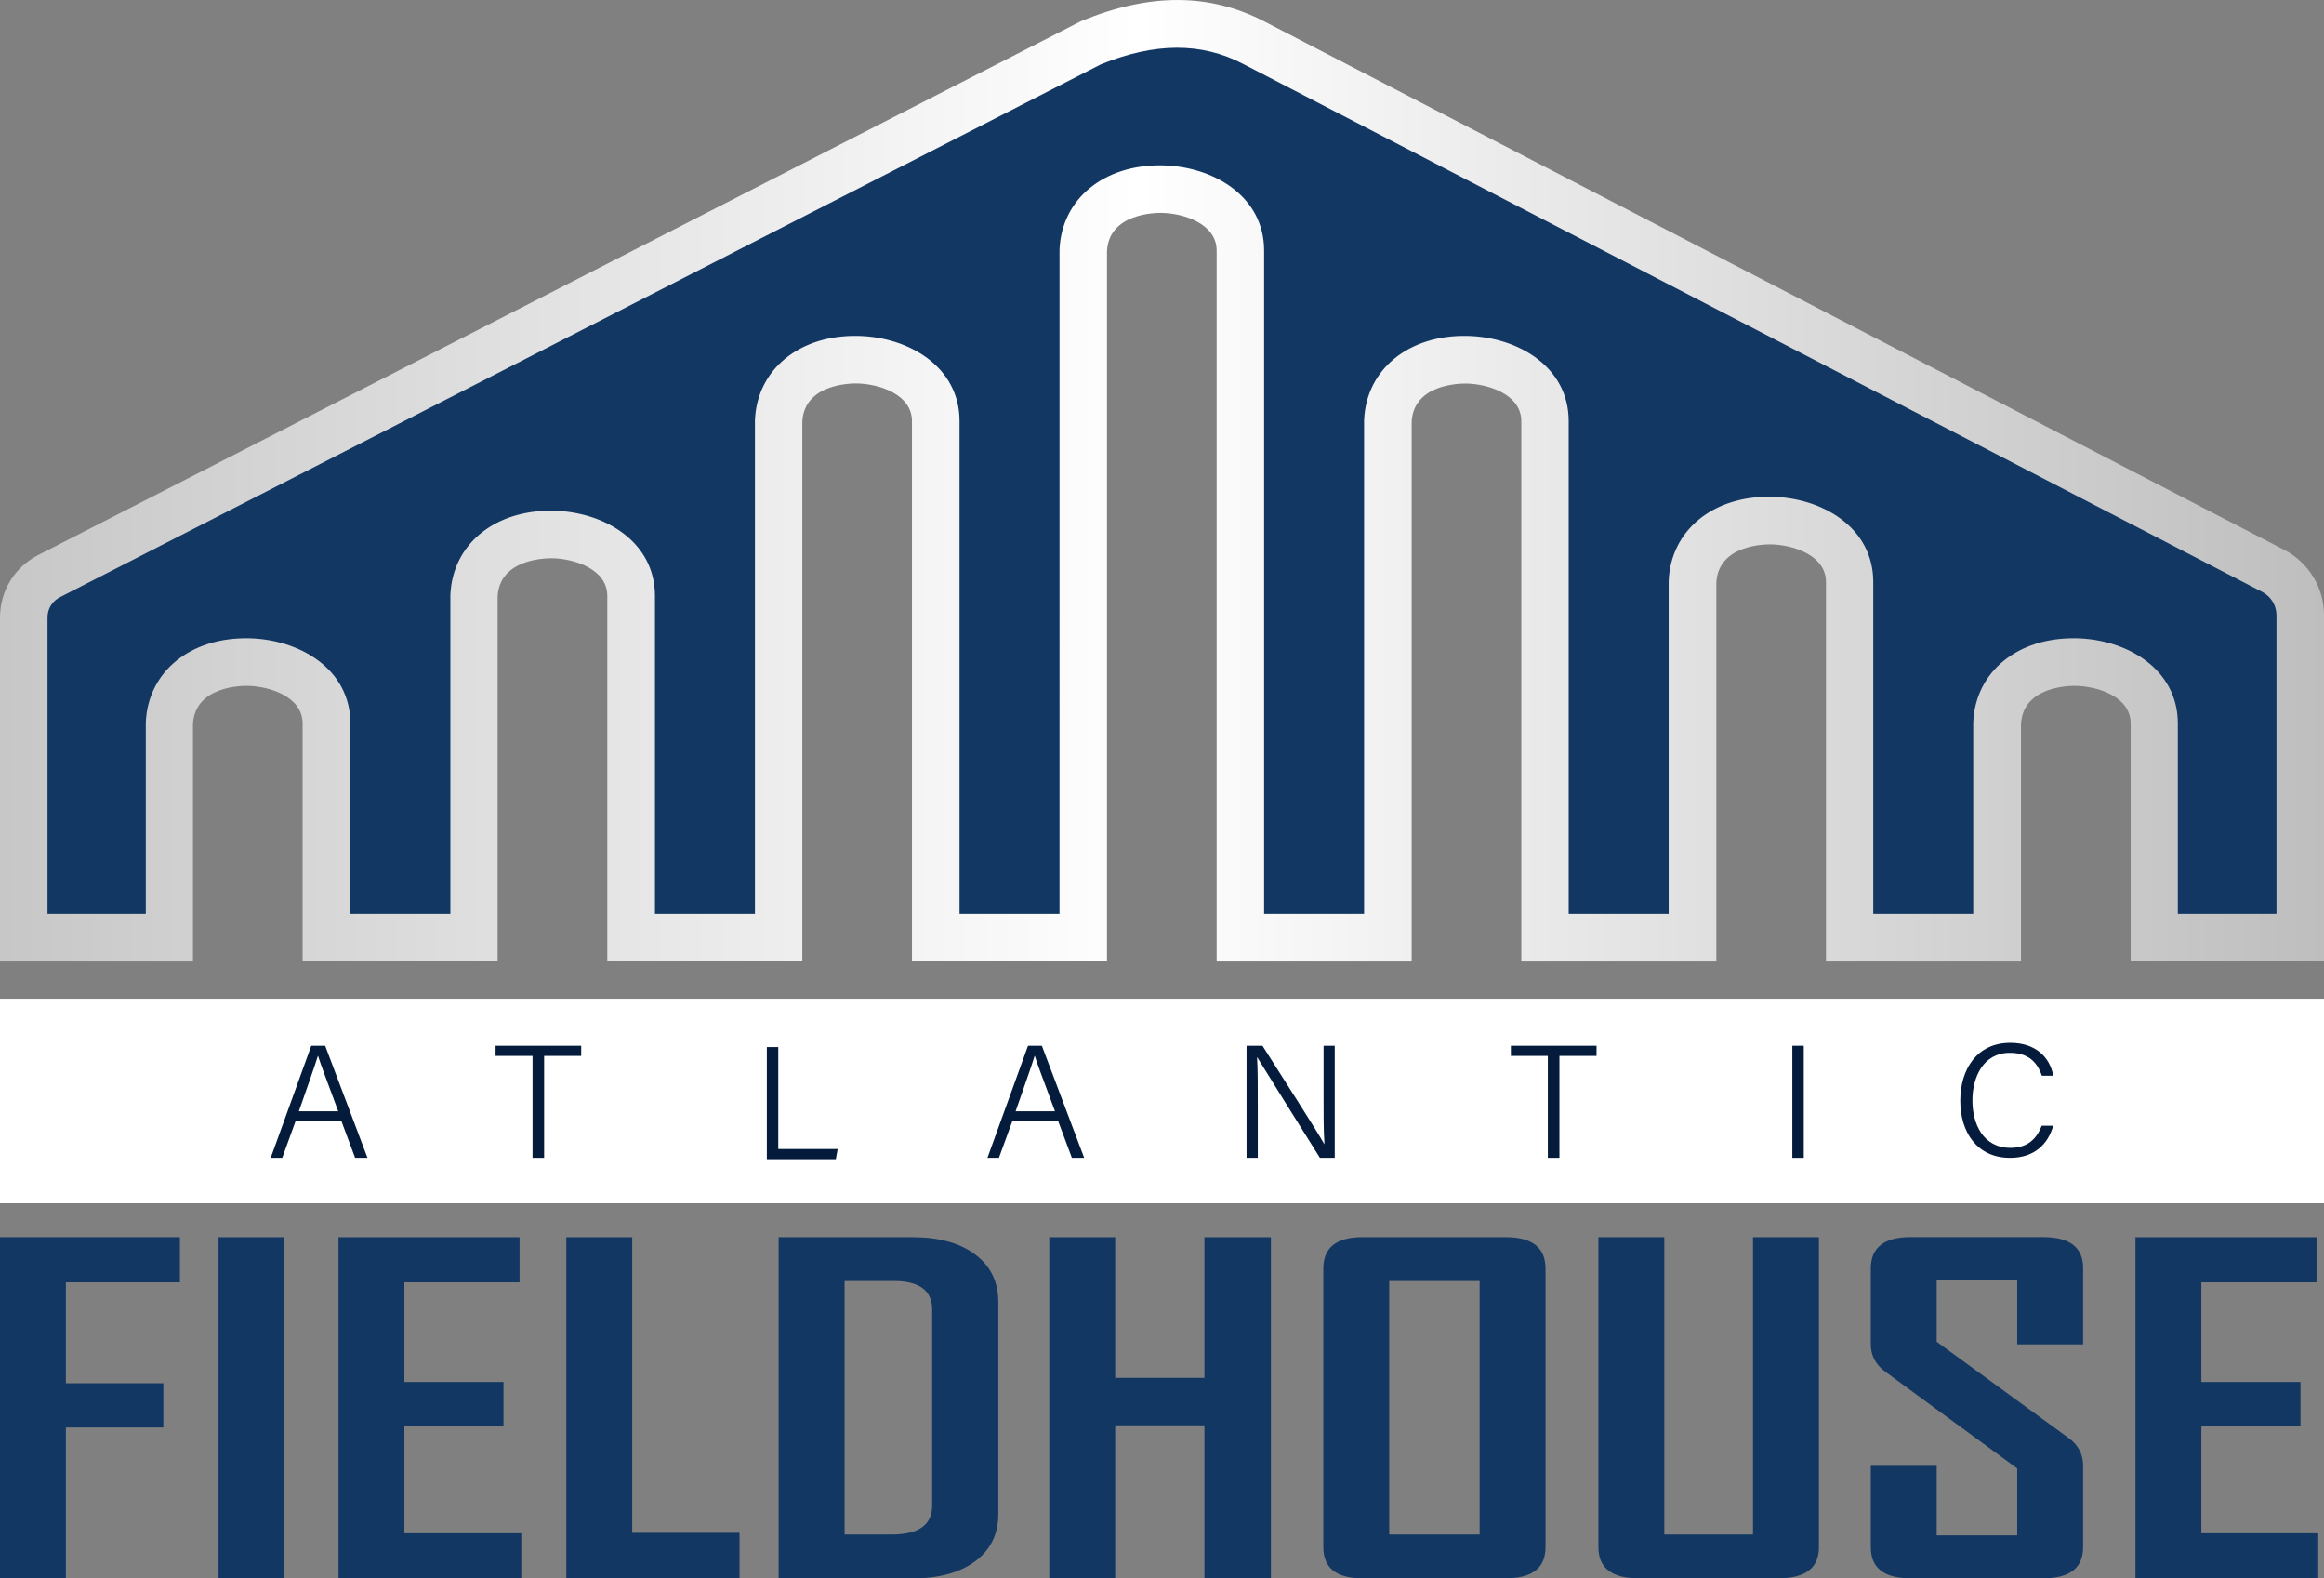 <?xml version="1.0" encoding="UTF-8"?>
<svg id="Layer_1" data-name="Layer 1" xmlns="http://www.w3.org/2000/svg" xmlns:xlink="http://www.w3.org/1999/xlink" viewBox="0 0 451.41 306.49">
  <rect x="0" y="0" width="451.41" height="306.49" fill="#808080" stroke="none"/>
  <defs>
    <style>
      .cls-1 {
        fill: url(#linear-gradient);
      }

      .cls-1, .cls-2, .cls-3, .cls-4 {
        stroke-width: 0px;
      }

      .cls-2 {
        fill: #123763;
      }

      .cls-3 {
        fill: #041b3b;
      }

      .cls-4 {
        fill: #fff;
      }
    </style>
    <linearGradient id="linear-gradient" x1="0" y1="93.35" x2="451.41" y2="93.35" gradientUnits="userSpaceOnUse">
      <stop offset="0" stop-color="#c7c7c7"/>
      <stop offset=".49" stop-color="#fff"/>
      <stop offset="1" stop-color="#bebebf"/>
    </linearGradient>
  </defs>
  <g>
    <rect class="cls-4" y="193.94" width="451.41" height="39.71"/>
    <g>
      <polygon class="cls-3" points="57.39 217.76 54.82 224.83 52.58 224.83 60.46 203.07 63.16 203.07 71.38 224.83 68.98 224.83 66.34 217.76 57.39 217.76"/>
      <path class="cls-4" d="m65.7,215.79c-2.27-6.13-3.46-9.21-3.92-10.76h-.03c-.53,1.74-1.87,5.51-3.7,10.76h7.65Z"/>
      <polygon class="cls-3" points="103.44 205.04 96.26 205.04 96.26 203.07 112.89 203.07 112.89 205.04 105.69 205.04 105.69 224.83 103.44 224.83 103.44 205.04"/>
      <polygon class="cls-3" points="148.95 203.33 151.17 203.33 151.17 223.12 162.71 223.12 162.35 225.09 148.95 225.09 148.95 203.33"/>
      <polygon class="cls-3" points="196.61 217.76 194.03 224.83 191.8 224.83 199.68 203.07 202.37 203.07 210.59 224.83 208.2 224.83 205.56 217.76 196.61 217.76"/>
      <path class="cls-4" d="m204.92,215.79c-2.27-6.13-3.46-9.21-3.92-10.76h-.03c-.53,1.74-1.87,5.51-3.7,10.76h7.65Z"/>
      <path class="cls-3" d="m242.13,224.83v-21.76h3.09c3.27,5.16,10.7,16.72,12,19.08h.04c-.2-2.98-.17-6.29-.17-9.84v-9.24h2.17v21.76h-2.88c-3.07-4.89-10.7-17.09-12.17-19.51h-.04c.16,2.69.14,6.09.14,10.03v9.48h-2.17Z"/>
      <polygon class="cls-3" points="300.65 205.04 293.47 205.04 293.47 203.07 310.11 203.07 310.11 205.04 302.9 205.04 302.9 224.83 300.65 224.83 300.65 205.04"/>
      <rect class="cls-3" x="348.14" y="203.07" width="2.22" height="21.76"/>
      <path class="cls-3" d="m398.81,218.6c-1,3.56-3.64,6.23-8.39,6.23-6.37,0-9.66-4.96-9.66-11.09s3.26-11.24,9.72-11.24c4.89,0,7.67,2.75,8.35,6.39h-2.22c-.9-2.62-2.61-4.45-6.23-4.45-5.13,0-7.26,4.68-7.26,9.24s2.07,9.21,7.39,9.21c3.46,0,5.11-1.87,6.08-4.3h2.23Z"/>
    </g>
  </g>
  <g>
    <path class="cls-2" d="m34.95,249H12.8v19.6h18.93v8.59H12.8v29.29H0v-66.25h34.95v8.76Z"/>
    <path class="cls-2" d="m55.25,306.49h-12.8v-66.25h12.8v66.25Z"/>
    <path class="cls-2" d="m101.25,306.49h-35.5v-66.25h35.17v8.76h-22.37v19.35h19.25v8.59h-19.25v20.79h22.7v8.76Z"/>
    <path class="cls-2" d="m143.64,306.49h-33.64v-66.25h12.8v57.4h20.84v8.85Z"/>
    <path class="cls-2" d="m193.91,294c0,3.89-1.5,6.95-4.49,9.17-2.99,2.22-7.02,3.32-12.09,3.32h-26.09v-66.25h26.09c5.07,0,9.1,1.12,12.09,3.36,2.99,2.24,4.49,5.31,4.49,9.21v41.19Zm-12.85-1.65v-38.06c0-3.7-2.5-5.55-7.49-5.55h-9.52v49.23h9.19c5.21,0,7.82-1.88,7.82-5.63Z"/>
    <path class="cls-2" d="m246.86,306.49h-12.91v-29.72h-17.34v29.72h-12.8v-66.25h12.8v27.31h17.34v-27.31h12.91v66.25Z"/>
    <path class="cls-2" d="m300.2,300.43c0,4.04-2.59,6.05-7.77,6.05h-27.79c-5.07,0-7.6-2.02-7.6-6.05v-54.1c0-4.06,2.53-6.1,7.6-6.1h27.79c5.18,0,7.77,2.03,7.77,6.1v54.1Zm-12.8-2.46v-49.23h-17.56v49.23h17.56Z"/>
    <path class="cls-2" d="m353.31,300.43c0,4.04-2.63,6.05-7.88,6.05h-27.19c-5.18,0-7.77-2.02-7.77-6.05v-60.2h12.8v57.74h17.23v-57.74h12.8v60.2Z"/>
    <path class="cls-2" d="m404.62,300.43c0,4.04-2.59,6.05-7.77,6.05h-25.76c-5.14,0-7.71-2.02-7.71-6.05v-15.79h12.8v13.5h15.64v-13l-25.65-18.8c-1.86-1.38-2.79-3.15-2.79-5.29v-14.73c0-4.06,2.57-6.1,7.71-6.1h25.76c5.18,0,7.77,2,7.77,6.01v14.82h-12.8v-12.49h-15.64v11.98l25.65,18.71c1.86,1.35,2.79,3.15,2.79,5.38v15.79Z"/>
    <path class="cls-2" d="m450.29,306.49h-35.5v-66.25h35.17v8.76h-22.37v19.35h19.25v8.59h-19.25v20.79h22.7v8.76Z"/>
  </g>
  <g>
    <path class="cls-2" d="m151.28,182.08h-28.65v-66.36c0-15.03-29.83-16.79-30.52,0v66.36s-28.65,0-28.65,0v-41.59c0-15.03-29.83-16.79-30.52,0v41.59H4.61v-62.19c0-3.38,1.89-6.48,4.9-8.02L211.94,8.29c10.85-4.44,21.44-5.28,31.58,0l198.03,102.56c3.22,1.67,5.25,5,5.25,8.63v62.6h-28.32s0-41.59,0-41.59c0-15.03-29.83-16.79-30.52,0v41.59h-28.65s0-69.07,0-69.07c0-15.03-29.83-16.79-30.52,0v69.07h-28.65s0-100.3,0-100.3c0-15.03-29.83-16.79-30.52,0v100.3h-28.65V48.66c0-15.03-29.83-16.79-30.52,0v133.42h-28.65v-100.3c0-15.03-29.83-16.79-30.52,0v100.3Z"/>
    <path class="cls-1" d="m451.41,186.7h-37.55v-46.2c0-5.21-6.38-7.24-10.67-7.32-1.05-.02-10.25,0-10.63,7.43v46.1h-37.88v-73.68c0-5.21-6.38-7.24-10.67-7.32-1.05-.02-10.25,0-10.63,7.43v73.58h-37.88v-104.92c0-5.21-6.38-7.24-10.67-7.32-1.05-.02-10.25,0-10.63,7.43v104.81h-37.88V48.66c0-5.21-6.38-7.24-10.67-7.32-1.05-.02-10.25,0-10.63,7.43v137.93h-37.88v-104.92c0-5.21-6.38-7.24-10.67-7.32-1.05-.02-10.25,0-10.63,7.43v104.81h-37.88v-70.98c0-5.21-6.38-7.24-10.67-7.32-1.05-.02-10.25,0-10.63,7.43v70.87h-37.88v-46.2c0-5.21-6.38-7.24-10.67-7.32-1.05-.02-10.25,0-10.63,7.43v46.1H0v-66.81c0-5.14,2.84-9.78,7.42-12.12L210.01,4.09l.18-.07c13.22-5.41,24.82-5.36,35.46.18l198.02,102.56c4.77,2.47,7.74,7.35,7.74,12.72v67.22Zm-28.32-9.23h19.09v-57.99c0-1.91-1.06-3.65-2.75-4.53L241.4,12.38c-8.05-4.18-17.05-4.15-27.54.1L11.62,115.98c-1.48.76-2.39,2.25-2.39,3.91v57.58h19.09v-37.17c.41-9.87,8.65-16.59,20.04-16.36,9.79.2,19.7,5.95,19.7,16.55v36.98h19.42v-61.94c.41-9.87,8.65-16.59,20.04-16.36,9.79.2,19.7,5.95,19.7,16.55v61.75h19.42v-95.88c.41-9.87,8.65-16.6,20.04-16.36,9.79.2,19.7,5.95,19.7,16.55v95.69h19.42V48.47c.41-9.87,8.65-16.59,20.04-16.36,9.79.2,19.7,5.95,19.7,16.55v128.81s19.42,0,19.42,0v-95.88c.41-9.87,8.65-16.6,20.04-16.36,9.79.2,19.7,5.95,19.7,16.55v95.69s19.42,0,19.42,0v-64.65c.41-9.87,8.65-16.6,20.04-16.36,9.79.2,19.7,5.95,19.7,16.55v64.46h19.42v-37.17c.41-9.87,8.65-16.59,20.04-16.36,9.79.2,19.7,5.95,19.7,16.55v36.98Z"/>
  </g>
</svg>